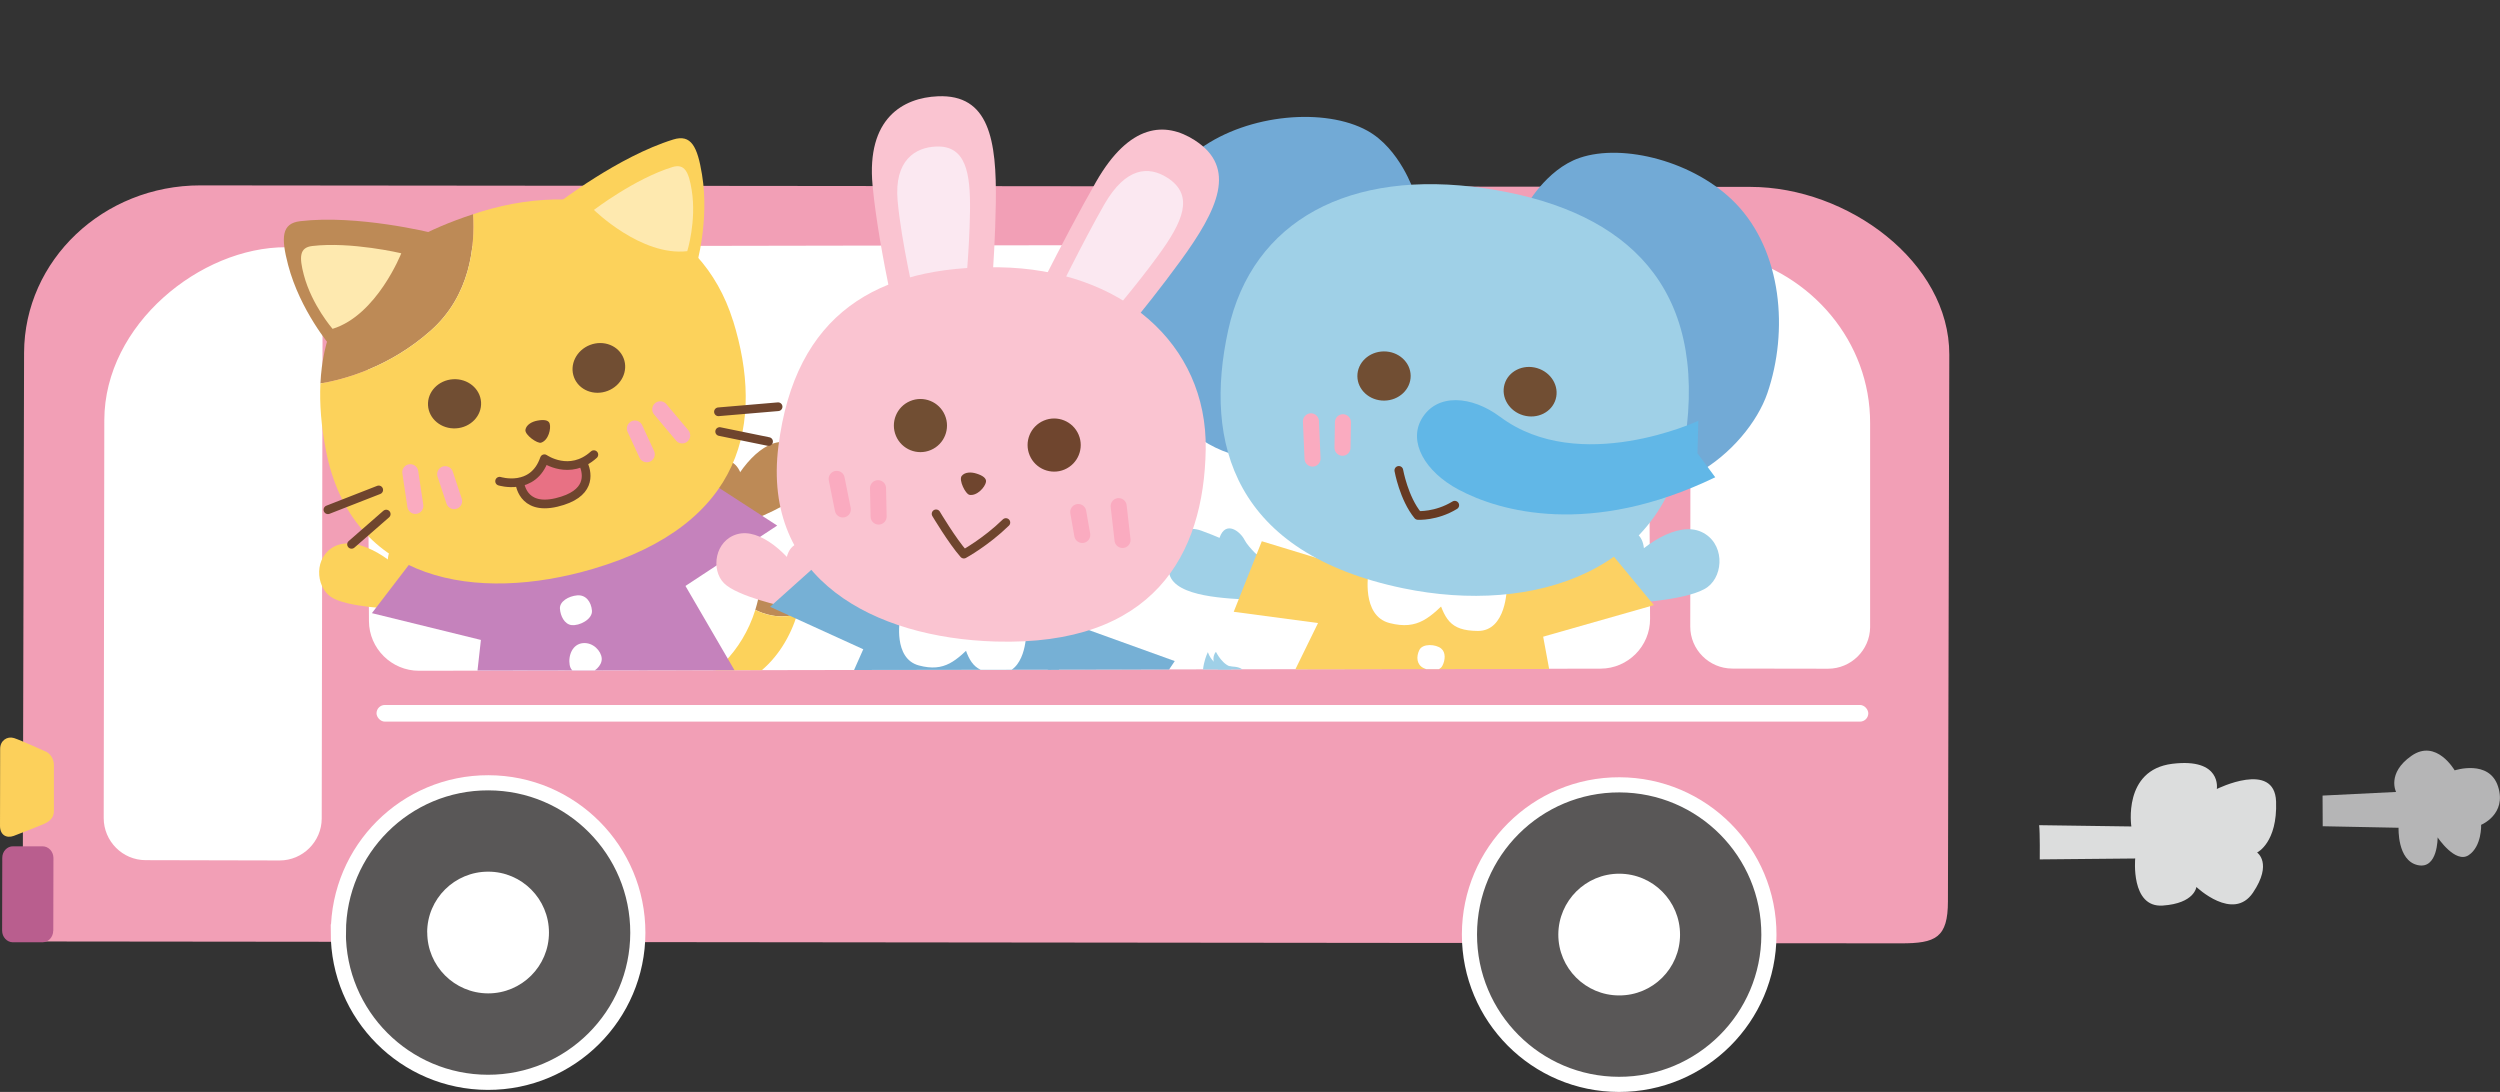 <svg xmlns="http://www.w3.org/2000/svg" id="_レイヤー_2" data-name="レイヤー 2" viewBox="0 0 330.26 144.25"><rect x="0" y="0" width="330.26" height="144.25" fill="#333333" stroke="none"/><defs><clipPath id="clippath"><path d="m239.96 88.32-208.64.31L31.05.31 239.69 0z" style="fill:none;clip-rule:evenodd"/></clipPath><style>.cls-1{fill:#fcd163}.cls-2{fill:#fff}.cls-4{fill:#76b0d5}.cls-5{fill:#bd8a56}.cls-6{stroke:#6f452e;stroke-width:1.15px}.cls-10,.cls-6{fill:none;stroke-linecap:round;stroke-linejoin:round}.cls-13{fill:#fee9af}.cls-14{fill:#714e33}.cls-15{fill:#c582bc}.cls-18{stroke-miterlimit:10}.cls-19{fill:#6f452e}.cls-21{fill:#fac4d1}.cls-18{fill:#595757;stroke:#fff;stroke-width:2px}.cls-24{fill:#72aad6}.cls-25{fill:#fbe8f1}.cls-10{stroke:#faabc0;stroke-width:2.12px}.cls-26{fill:#fcd25b}.cls-27{fill:#9fd0e7}</style></defs><g id="_デザイン" data-name="デザイン"><path d="M269.38 109.02c.12.94.08 4.51.08 4.51l12.61-.12s-.63 6.5 3.62 6.22c4.25-.29 4.46-2.46 4.46-2.46s4.86 4.64 7.48.75.54-5.3.54-5.3 2.7-1.28 2.51-6.73c-.19-5.46-7.83-1.66-7.83-1.66s.69-4.13-5.88-3.33c-6.57.81-5.41 8.28-5.41 8.28l-12.17-.17Z" style="fill-rule:evenodd;fill:#dcdddd"/><path d="m306.84 109.14-.02-4.04 9.71-.48s-1.26-2.47 2.03-4.77c3.29-2.31 5.71 1.92 5.71 1.92s4.58-1.51 5.74 2.15-2.24 5.04-2.24 5.04.11 2.84-1.65 4.01-4.1-2.35-4.1-2.35.05 4.28-2.65 3.66-2.51-4.93-2.51-4.93l-10.03-.2Z" style="fill-rule:evenodd;fill:#b5b5b6"/><path d="M257.33 119.04c0-4.85.18-72.19.18-72.19.03-12.23-13.42-22.15-26.26-22.16l-204.77-.2c-12.83-.01-23.26 9.88-23.3 22.12L3 119.97c0 1.5.15 2.98.45 4.4 155.83.18 245.3.25 247.68.25 4.58 0 6.2-.73 6.2-5.58" style="fill:#f29fb6"/><path d="M44.7 123.16c.03-10.93 8.89-19.78 19.82-19.75 10.93.02 19.76 8.9 19.74 19.83-.02 10.92-8.9 19.76-19.81 19.74-10.94-.02-19.78-8.9-19.76-19.82Z" class="cls-18"/><path d="M56.43 123.18c0-4.45 3.63-8.04 8.07-8.03 4.44 0 8.03 3.62 8.02 8.06 0 4.43-3.61 8.03-8.04 8.02-4.45-.01-8.05-3.63-8.04-8.06Z" class="cls-2"/><path d="M194.12 123.43c.02-10.93 8.89-19.78 19.82-19.75s19.77 8.9 19.74 19.83c-.02 10.92-8.89 19.76-19.81 19.74-10.93-.01-19.77-8.9-19.75-19.82Z" class="cls-18"/><path d="M205.86 123.45c.02-4.44 3.62-8.04 8.06-8.03s8.03 3.63 8.02 8.06c0 4.44-3.61 8.04-8.05 8.02-4.44 0-8.04-3.62-8.03-8.05" class="cls-2"/><path d="M7.03 122.95c0 .84-.64 1.53-1.42 1.53H1.69c-.78-.01-1.41-.7-1.41-1.54l.02-9.62c0-.85.64-1.53 1.43-1.52h3.9c.79.01 1.42.69 1.43 1.54l-.02 9.62Z" style="fill:#b95e8e"/><path d="m13.78 55.49-.08 52.58c0 3.05 2.48 5.56 5.54 5.56l17.7.04c3.05 0 5.55-2.49 5.56-5.54 0-7.07.05-35.38.12-72.02 0-3.26-1.44-3.44-4.85-3.45-11.28-.02-23.96 10.2-23.99 22.83M228.85 33.64c-1.76-.41-5.51.49-5.52 4.89 0 1.97-.04 44.23-.04 44.23-.01 3.05 2.48 5.55 5.54 5.56l12.66.02c3.03 0 5.52-2.45 5.56-5.46V55.9c.03-10.76-7.73-19.81-18.2-22.27Z" class="cls-2"/><path d="M217.98 81.75c.02 3.61-2.92 6.57-6.53 6.58l-156.11.28c-3.61 0-6.58-2.94-6.6-6.55l-.21-42.93c-.02-3.61 2.92-6.57 6.53-6.58l156.11-.28c3.61 0 6.58 2.94 6.6 6.55z" style="fill:#fff;fill-rule:evenodd"/><g style="clip-path:url(#clippath)"><path d="M173.56 96.78s-6.15-.19-10.31-4.95" style="fill:none;stroke:#90d1e4;stroke-width:2.3px;stroke-miterlimit:10"/><path d="M186.78 25.28s-1.84-5.64-6.16-8.02c-5.53-3.05-15.64-2.26-22.09 2.39-7.46 5.38-10.23 16-8.85 24.85 1.29 8.27 11.27 20.21 22.86 14.59 11.53-5.59 14.25-33.81 14.25-33.81ZM201.49 27.43s2.69-5.05 7.2-6.58c5.76-1.96 15.23.49 20.57 5.99 6.18 6.36 7.02 16.92 4.22 25.09-2.62 7.64-14.1 17.29-24.16 10-10.01-7.25-7.83-34.5-7.83-34.5" class="cls-24"/><path d="M202.25 99.02s-3.26 9.83-15.46 7.54-15.57-8.41-15.32-12.45l30.77 4.9Z" class="cls-27"/><path d="m195.92 102.27 2.53 7.43s2.36-2.87 6.57-2.9 6.84 7.8 1.02 8.68c-5.64.85-8.21 3.63-11.12.63-2.91-2.99-1.13-6.88-2.09-12.72M177.15 99.87l-5.31 5.79s-1.01-3.58-4.85-5.3-9.4 4.39-4.42 7.53 6.06 6.62 9.93 5.05 3.8-5.85 7.03-10.81M165.46 79.25c-3.26-.2-10.14-.33-10.97-3.38s.74-7.01 4.2-5.77 9.4 4.12 9.4 4.12l-2.64 5.03Z" class="cls-27"/><path d="M166.75 73.95s-1.81-1.57-2.35-2.64-2.45-2.62-3.28-.31c-.82 2.31 1.46 3.56 1.46 3.56l4.16-.62Z" class="cls-27"/><path d="m181.53 76.03-14.84-4.53-3.71 9.32 21.81 2.91z" class="cls-1"/><path d="M216.36 75.3s.99-1.03.81-2.86-1.37-2.41-2.14-2.2-1.71 2.42-1.99 3.76c-.29 1.34-.08 2.96-.08 2.96s1.7.76 3.41-1.66Z" class="cls-27"/><path d="M216.25 79.62s7.14-.43 9.33-2.07c2.2-1.64 2.24-5.89-.83-7.29-3.07-1.39-7.78 1.54-11.15 5.65-3.36 4.12 2.64 3.7 2.64 3.7Z" class="cls-27"/><path d="m202.83 84.4 15.66-4.46-7.29-8.83-11.94 5.17z" class="cls-1"/><path d="m202.36 76.01 4.55 24.59s-24.64-.31-38.93-5.75l11.54-23.59 22.84 4.76Z" class="cls-1"/><path d="M180.78 75.67s-.99 5.67 2.79 6.64 5.36-.75 8.06-3.41z" class="cls-2"/><path d="m189.75 78.26 9.3-.56s-.04 5.67-3.82 5.65c-3.78-.03-4.4-1.61-5.48-5.08Z" class="cls-2"/><path d="M162.25 43.62c-3.29 14.97.77 29.45 23.1 34.09 17.22 3.58 35.37-2.15 37.49-21.38 2.19-19.81-9.35-28.92-26.75-31.46-17.71-2.59-30.64 4.17-33.84 18.74Z" class="cls-27"/><path d="m173.18 55.66.21 4.92M177.41 55.78l-.06 3.37" class="cls-10"/><ellipse cx="182.83" cy="49.68" class="cls-14" rx="3.52" ry="3.25" transform="rotate(-.45 181.882 49.098)"/><ellipse cx="202.14" cy="51.74" class="cls-14" rx="3.25" ry="3.52" transform="rotate(-73.69 202.141 51.746)"/><path d="M198.16 55.06c-3.71-2.78-8.37-3.19-10.38.32-1.7 2.97.37 6.89 4.94 9.32 5.37 2.86 17.35 6.31 33.87-1.65l-2.35-3.17.12-4.29s-15.71 7.31-26.19-.53Z" style="fill:#61b7e7"/><path d="M184.79 62.14s.66 3.69 2.52 5.95c0 0 2.4.16 4.87-1.35" style="stroke-width:1.15px;fill:none;stroke-linecap:round;stroke-linejoin:round;stroke:#673a22"/><path d="M190.38 85.67c.64.52.55 1.55.16 2.29s-1.59.73-2.49.29-.99-1.48-.55-2.38 2.18-.77 2.87-.21ZM186.38 92.9c.29-1.14 1.3-2.08 2.41-1.71s1.55 1.68 1.27 2.47-1.5 1.17-2.29.89-1.62-.75-1.39-1.64Z" class="cls-2"/><path d="M159.56 86.15s-1.24 2.49-.36 4.76 2.89 2.88 4.67 1.47 1.16-3.73-.19-4.18-3.19.42-4.12-2.05" class="cls-27"/><path d="M162.91 88.12c-1.32-.05-2.28-2.01-2.28-2.01-.61.7-.19 1.7-.19 1.7l1.23 1.67z" class="cls-27"/><path d="m71.4 97.58-2.01 6.89s-2.27-2.53-6.11-2.39-5.94 7.39-.59 7.96c5.18.55 7.64 2.99 10.18.14s.76-6.33 1.41-11.69M105.32 81.11c.27-.9.46-1.8.56-2.64.51-4.29-4.78-5.66-5.46-.74-.14.98-.36 1.93-.64 2.83 1.04.53 3.15 1.3 5.54.55" class="cls-5"/><path d="M99.78 80.57c-1.73 5.56-5.96 9.49-9.62 10.12l.32 2.72s6.12-1.79 9.61-4.43c2.65-2.01 4.37-5 5.23-7.86-2.4.75-4.5-.02-5.54-.55" class="cls-26"/><path d="M97.87 65.1s.58-1.17-.08-2.71-1.86-1.73-2.47-1.33-.82 2.58-.7 3.82c.12 1.25.74 2.6.74 2.6s1.69.2 2.51-2.38" class="cls-5"/><path d="M98.96 68.88s6.1-2.33 7.57-4.36.34-5.75-2.72-6.12-6.36 3.47-8.16 7.98 3.32 2.5 3.32 2.5Z" class="cls-5"/><path d="M52.06 76.5s-.94-.91-.83-2.58 1.17-2.25 1.88-2.08 1.64 2.15 1.94 3.37.17 2.7.17 2.7-1.53.75-3.16-1.4Z" class="cls-26"/><path d="M52.3 80.43s-6.53-.16-8.59-1.58-2.24-5.31.51-6.68 7.15 1.14 10.36 4.79-2.29 3.47-2.29 3.47Z" class="cls-26"/><path d="M63.58 84.55 49.13 81l6.36-8.31 11.07 4.33zM90.24 77.61l12.43-8.18-8.78-5.69-8.98 7.78z" class="cls-15"/><path d="M65.5 94.86s3.36 8.84 14.4 6.28 13.88-8.29 13.49-11.96l-27.9 5.69Z" class="cls-26"/><path d="m88.45 94.65 5.07 5.08s.78-3.31 4.22-5.03 8.75 3.64 4.34 6.7-5.27 6.28-8.86 5-3.7-5.19-6.84-9.59" class="cls-26"/><path d="m64.7 74.04-2.53 22.7s22.43-1.9 35.1-7.79L85.2 68.21z" class="cls-15"/><path d="M75.5 82.58c-.94-.13-1.46-1.2-1.53-2.16s1.13-1.67 2.28-1.77 1.85.86 1.95 2.01-1.69 2.06-2.7 1.91ZM75.26 87.89c-.23-1.34.39-2.8 1.74-2.93s2.42 1.04 2.49 2.01-1.03 1.93-1.99 2-2.05-.04-2.23-1.08Z" class="cls-2"/><path d="M56.92 43.66c5.2-4.62 5.84-11.11 5.58-15.36-12.02 3.94-19.61 10.58-20.17 22.36 3.04-.51 9.08-2.1 14.59-7" class="cls-5"/><path d="M96.83 42.36C92.68 28.99 78.76 23.24 63.42 28c-.31.1-.62.2-.92.3.26 4.25-.38 10.74-5.58 15.36-5.51 4.9-11.55 6.49-14.59 7-.13 2.69.1 5.64.74 8.9 3.38 17.35 19.89 20.13 35.3 15.58 19.98-5.9 22.62-19.41 18.47-32.78Z" class="cls-26"/><path d="M91.96 35.21s1.79-5.98.78-12.14c-.6-3.69-1.43-5.38-3.8-4.64-7.28 2.25-15.23 8.43-15.23 8.43s9.28 9.37 18.24 8.35Z" class="cls-26"/><path d="M90.79 33.18s1.24-3.97.59-8.05c-.39-2.44-.94-3.55-2.55-3.06-4.95 1.52-10.37 5.66-10.37 5.66s6.25 6.16 12.34 5.45Z" class="cls-13"/><path d="M43.7 45.78S39.64 41.04 38.06 35c-.95-3.62-.87-5.49 1.59-5.78 7.56-.9 17.34 1.53 17.34 1.53S52.31 43.08 43.7 45.78" class="cls-5"/><path d="M43.94 43.45s-2.74-3.13-3.8-7.12c-.63-2.39-.58-3.63 1.1-3.83 5.14-.61 11.77.96 11.77.96s-3.21 8.17-9.07 9.98Z" class="cls-13"/><path d="M71.91 60.91s-1.56 2.68-3.26 2.79c0 0 .2 1.54 1.58 2.54.84.61 2.92.26 3.87 0 1.32-.37 4.12-1.33 3.13-5.18 0 0-2.82 1.47-5.32-.14Z" style="fill:#e87184"/><ellipse cx="60.05" cy="53.35" class="cls-14" rx="3.51" ry="3.25" transform="rotate(-3.41 59.943 53.398)"/><ellipse cx="79.11" cy="48.6" class="cls-14" rx="3.51" ry="3.25" transform="rotate(-21.2 79.118 48.598)"/><path d="M71.48 58.48c-.48.16-2.17-1.03-2.07-1.7.11-.67.86-1.08 1.56-1.21.83-.16 1.49-.1 1.64.38.21.65-.14 2.21-1.13 2.53" class="cls-19"/><path d="m58.81 62.64 1.18 3.56M83.87 56.61l1.57 3.4M54.2 62.38l.67 4.45M87.22 54.07l2.9 3.45" class="cls-10"/><path d="M66 63.57s4.43 1.38 5.92-2.97c0 0 3.33 2.35 6.53-.54" class="cls-6"/><path d="M77.12 61.37c.51 1.28.97 3.92-3.62 5.01-4.59 1.08-4.84-2.67-4.84-2.67M50.03 64.72l-6.71 2.62M51.02 67.91l-4.58 4M94.91 54.4l7.88-.67M95.07 57.01l6.46 1.32" class="cls-6"/><path d="M111.98 100.1s.81 9.42 12.14 9.98c11.32.56 15.62-4.18 16.25-7.81z" class="cls-21"/><path d="m116.92 104.33-3.82 6.07s-1.49-3.05-5.22-3.97-7.73 5.48-2.75 7.5c4.83 1.95 6.53 4.96 9.75 2.92s2.46-5.88 4.56-10.86M134.11 106.18l3.49 6.27s1.65-2.97 5.43-3.68 7.42 5.9 2.33 7.63c-4.93 1.68-6.79 4.6-9.89 2.39s-2.14-6-3.96-11.09" class="cls-21"/><path d="M135.62 106.31s2.66 1.84 5.96 1.07c3.13-.73 4.74-2.33 5.11-4.82s-2.68-6.86-4.88-6.71-4.94 1.03-6.66 2.39.47 8.06.47 8.06ZM152.68 88.25c2.87.81 8.99 2.25 9.14 5.13s-2.01 6.11-4.87 4.34c-2.85-1.77-7.6-5.49-7.6-5.49z" class="cls-21"/><path d="M150.5 92.73s1.32 1.75 1.59 2.81 1.68 2.81 2.87.91-.62-3.47-.62-3.47z" class="cls-21"/><path d="m137.71 88.02 12.37 6.91 5.11-7.6-18.9-6.82z" class="cls-4"/><path d="M104.28 76.27s-.75-1.07-.34-2.69 1.57-1.99 2.23-1.69 1.21 2.42 1.29 3.67-.33 2.68-.33 2.68-1.64.45-2.85-1.96Z" class="cls-21"/><path d="M103.79 80.18s-6.39-1.36-8.15-3.14-1.22-5.63 1.74-6.47 6.82 2.45 9.3 6.63-2.89 2.99-2.89 2.99Z" class="cls-21"/><path d="m115.27 86.33-13.54-6.17 7.79-6.98 10.08 6.3z" class="cls-4"/><path d="m116.76 79.63-9.25 20.88s21.96 4.95 35.81 3.15l-5.25-23.41z" class="cls-4"/><path d="M118.89 81.82s-.94 5.17 2.5 6.09 4.91-.64 7.39-3.05l-9.89-3.03Z" class="cls-2"/><path d="m127.06 84.25 8.5-.44s-.08 5.18-3.54 5.13-4.01-1.5-4.97-4.69Z" class="cls-2"/><path d="M119.34 46.64s-3.25-13.3-4.07-22.15 4.02-11.58 8.63-11.77c6.73-.28 7.79 5.69 7.65 14.14-.13 8.45-1.03 16.88-1.03 16.88" class="cls-21"/><path d="M120.96 40.02s-1.9-8.1-2.38-13.49 2.37-7.06 5.07-7.17c3.95-.17 4.57 3.46 4.49 8.61s-.61 10.28-.61 10.28" class="cls-25"/><path d="M134.56 43.63s5.82-11.91 10.24-19.62 9.14-7.98 13.02-5.49c5.66 3.64 3.09 9.14-1.89 15.97-4.97 6.83-10.57 13.21-10.57 13.21" class="cls-21"/><path d="M139.31 39.6s3.74-7.64 6.57-12.59c2.84-4.94 5.86-5.12 8.35-3.52 3.63 2.34 1.98 5.86-1.21 10.24s-6.78 8.47-6.78 8.47" class="cls-25"/><path d="M159.28 59.35c-.22 14-6.93 26.01-27.76 25.4-16.06-.47-30.89-8.25-28.69-25.79s13.11-23.9 29.17-23.65 27.5 10.05 27.28 24.04" class="cls-21"/><circle cx="121.59" cy="56.23" r="3.51" class="cls-14" transform="rotate(-22.98 121.562 56.215)"/><circle cx="139.26" cy="58.81" r="3.51" class="cls-19" transform="rotate(-22.98 139.221 58.806)"/><path d="M128.05 65.36c-.5-.09-1.42-1.94-1.01-2.48s1.27-.54 1.95-.32c.81.25 1.36.62 1.26 1.12-.12.67-1.18 1.88-2.2 1.69Z" class="cls-19"/><path d="M123.66 67.88s2.13 3.58 3.67 5.32c0 0 2.88-1.57 5.55-4.17" class="cls-6"/><path d="m110.53 63.26.81 4.04M115.99 64.49l.08 3.75M147.78 66.86l.51 4.47M142.44 67.64l.53 3.03" class="cls-10"/></g><path d="M7.12 107.18c0 .95-.73 1.45-1.56 1.77-.48.19-2.99 1.21-3.76 1.48-.95.34-1.8-.12-1.8-1.34 0-1.05.02-9.05.02-10.16s.94-1.71 1.83-1.43 4.31 1.84 4.31 1.84.96.49.96 1.74v6.11Z" style="fill:#fcd05b"/><rect width="197.07" height="2.2" x="49.74" y="93.13" class="cls-2" rx="1.1" ry="1.1" transform="rotate(-180 148.275 94.23)"/></g></svg>